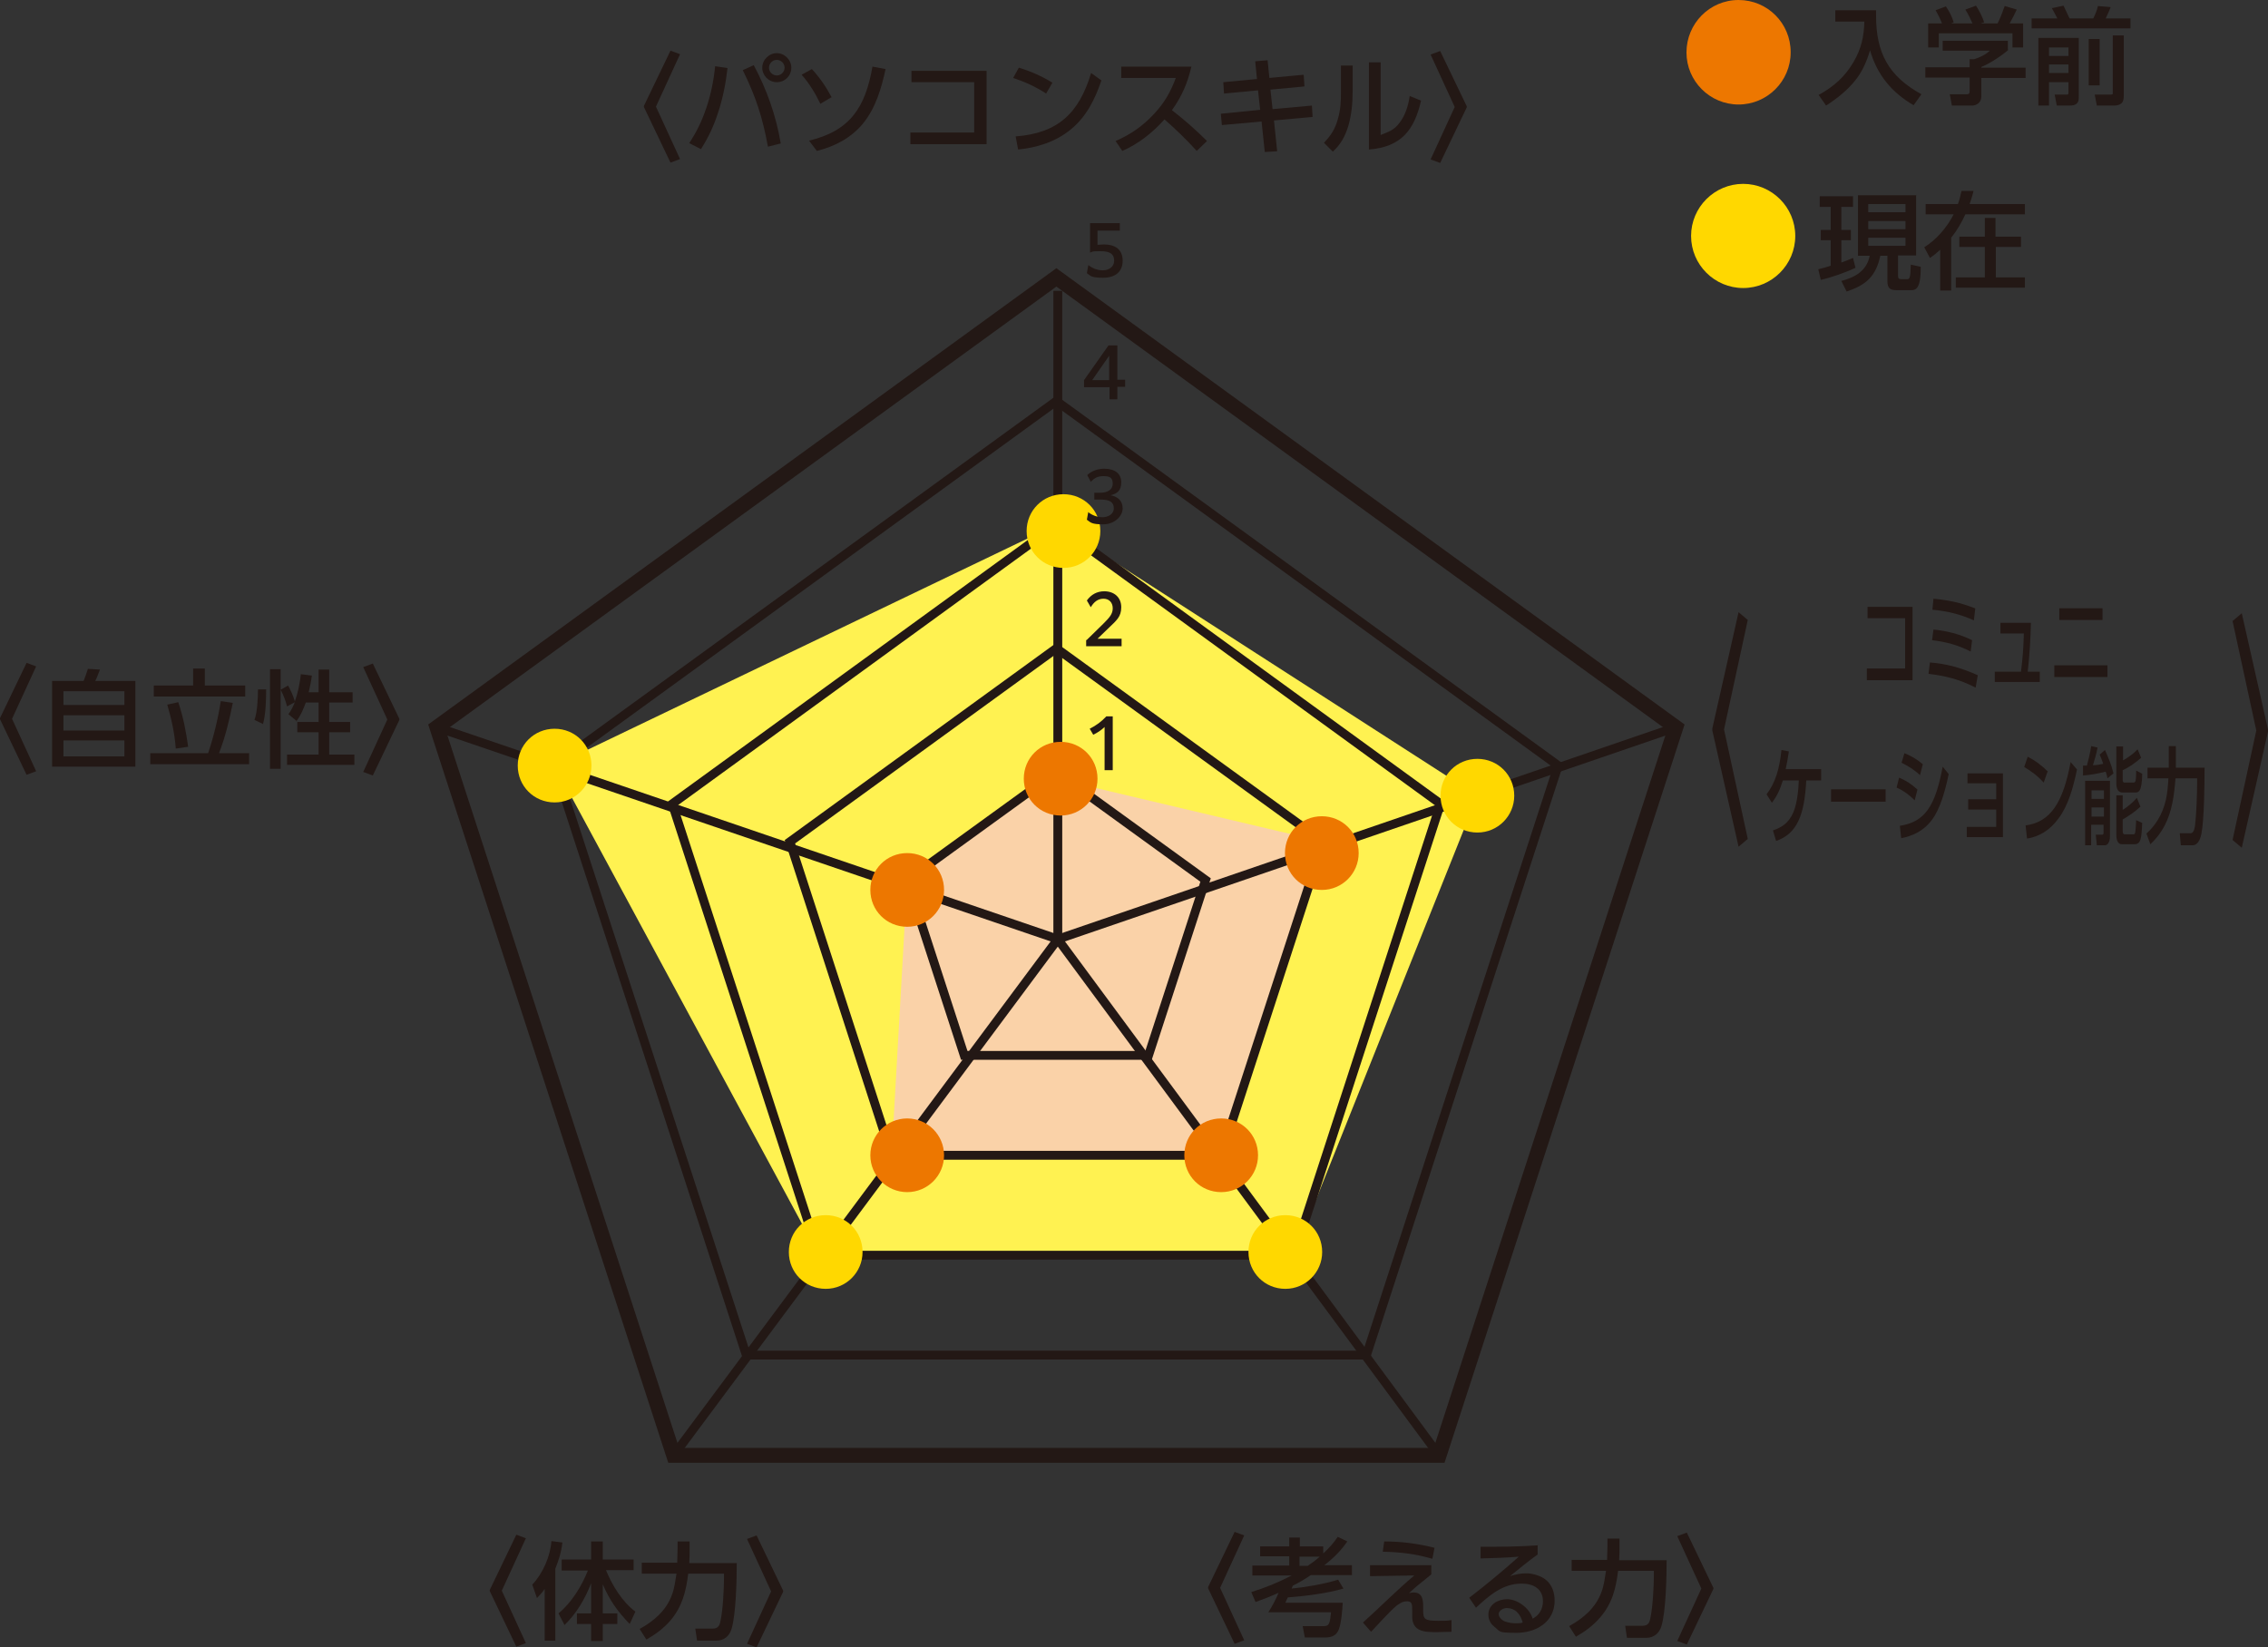<?xml version="1.0" encoding="UTF-8"?>
<svg xmlns="http://www.w3.org/2000/svg" version="1.1" viewBox="0 0 640 465">
  <rect x="0" y="0" width="640" height="465" fill="#333333" stroke="none"/>
  <defs>
    <style>
      .cls-1 {
        stroke-width: 4.2px;
      }

      .cls-1, .cls-2 {
        fill: none;
        stroke: #231815;
        stroke-miterlimit: 10;
      }

      .cls-3 {
        fill: #ffd800;
      }

      .cls-4 {
        fill: #fad2a8;
      }

      .cls-2 {
        stroke-width: 2.5px;
      }

      .cls-5 {
        fill: #fff251;
      }

      .cls-6 {
        fill: #231815;
      }

      .cls-7 {
        fill: #ed7700;
      }
    </style>
  </defs>
  <!-- Generator: Adobe Illustrator 28.7.2, SVG Export Plug-In . SVG Version: 1.2.0 Build 154)  -->
  <g>
    <g id="_レイヤー_1" data-name="レイヤー_1">
      <g>
        <polygon class="cls-5" points="298.1 148.1 156.5 216.1 231.1 354.3 365.1 354.3 416.9 224.6 298.1 148.1"/>
        <polygon class="cls-4" points="256 248.4 298.1 219.8 373.4 237.6 344.6 326.1 251.6 326.1 256 248.4"/>
        <g>
          <polygon class="cls-1" points="190.1 410.8 123.3 205.3 298.1 78.3 472.9 205.3 406.1 410.8 190.1 410.8"/>
          <polygon class="cls-2" points="210.6 382.5 156.5 216.1 298.1 113.2 439.7 216.1 385.6 382.5 210.6 382.5"/>
          <polygon class="cls-2" points="231.1 354.3 189.7 226.9 298.1 148.1 406.5 226.9 365.1 354.3 231.1 354.3"/>
          <polygon class="cls-2" points="251.6 326.1 222.9 237.6 298.1 183 373.4 237.6 344.6 326.1 251.6 326.1"/>
          <polygon class="cls-2" points="272.1 297.9 256 248.4 298.1 217.9 340.2 248.4 324.1 297.9 272.1 297.9"/>
          <line class="cls-2" x1="298.5" y1="265.1" x2="298.5" y2="82.1"/>
          <line class="cls-2" x1="298.5" y1="265.1" x2="123.3" y2="205.3"/>
          <line class="cls-2" x1="298.5" y1="265.1" x2="190.1" y2="410.8"/>
          <line class="cls-2" x1="298.5" y1="265.1" x2="406.1" y2="410.8"/>
          <line class="cls-2" x1="298.5" y1="265.1" x2="472.9" y2="205.3"/>
        </g>
        <path class="cls-7" d="M266.4,251.2c0,5.7-4.6,10.4-10.4,10.4s-10.4-4.6-10.4-10.4,4.6-10.4,10.4-10.4,10.4,4.6,10.4,10.4Z"/>
        <path class="cls-7" d="M355,326.1c0,5.7-4.6,10.4-10.4,10.4s-10.4-4.6-10.4-10.4,4.6-10.4,10.4-10.4,10.4,4.6,10.4,10.4Z"/>
        <path class="cls-7" d="M383.4,240.8c0,5.7-4.6,10.4-10.4,10.4s-10.4-4.6-10.4-10.4,4.6-10.4,10.4-10.4,10.4,4.6,10.4,10.4Z"/>
        <path class="cls-7" d="M505.3,14.8c0,8.1-6.6,14.7-14.7,14.7s-14.7-6.6-14.7-14.7S482.4,0,490.6,0s14.7,6.6,14.7,14.7Z"/>
        <path class="cls-7" d="M309.7,219.8c0,5.7-4.6,10.4-10.4,10.4s-10.4-4.6-10.4-10.4,4.6-10.4,10.4-10.4,10.4,4.6,10.4,10.4Z"/>
        <g>
          <path class="cls-6" d="M181.7,30.3v-.4l7.5-15.6,2.7,1-6.8,14.8,6.8,14.8-2.7,1-7.5-15.7Z"/>
          <path class="cls-6" d="M205.3,19.2c-.5,4.3-1.3,8.5-2.7,12.7-1.3,3.9-2.6,6.7-4.8,10.2l-3.3-1.7c2.2-3.4,3.5-6.1,4.8-9.9,1.3-3.8,2.1-7.8,2.5-11.8l3.5.5ZM220.3,40.5l-3.6.9c-1.5-8.2-3.4-14.1-7.1-21.6l3.1-1.4c3.7,6.9,6.3,14.3,7.6,22ZM223.3,19.1c0,2.3-1.8,4.1-4.1,4.1s-4.1-1.9-4.1-4.1,1.9-4.1,4.1-4.1,4.1,1.9,4.1,4.1ZM217,19.1c0,1.2,1,2.2,2.2,2.2s2.2-1,2.2-2.2-1-2.2-2.2-2.2-2.2,1-2.2,2.2Z"/>
          <path class="cls-6" d="M234.7,27.4l-3.2,1.9c-1.4-2.9-3.2-5.9-5.3-8.2l2.9-1.6c2.3,2.5,4,5,5.6,8ZM243.6,34.8c-3.4,4.1-7.9,6.5-13.1,7.8l-2.2-2.9c11.7-2.8,15.9-9.5,17.9-20.9l3.7.7c-1.2,5.5-2.8,11-6.4,15.4Z"/>
          <path class="cls-6" d="M278.4,20v20.7h-21.5v-3.3h18v-14.2h-17.7v-3.2h21.2Z"/>
          <path class="cls-6" d="M297,23.3l-1.8,3.1c-2.9-1.9-6-3.3-9.3-4.4l1.6-2.9c3.3,1,6.5,2.4,9.4,4.2ZM286.6,38.5c12-.9,17.9-6.6,21.3-17.9l2.9,2.1c-1.8,5.3-4.2,10.2-8.6,13.8-4.2,3.5-9.6,5.2-14.9,5.7l-.7-3.7Z"/>
          <path class="cls-6" d="M340.5,39.9l-2.8,2.7c-2.9-3.2-5.9-6.1-9.1-8.9-3.3,3.7-7.3,6.9-11.9,8.9l-1.9-2.8c4.2-1.8,7.8-4.3,10.9-7.7,2.9-3.1,4.6-6.1,6.1-10.1h-15.4v-3.2h19.8c-1.1,4.7-2.7,8.4-5.5,12.3,3.5,2.7,6.8,5.6,9.9,8.7Z"/>
          <path class="cls-6" d="M367.9,21.3l.2,3.1-9.6.9.6,5.5,11.1-1,.2,3.2-10.9,1,.9,8.7-3.5.2-.9-8.6-11.2,1-.3-3.2,11.1-1.1-.6-5.5-9.6.9-.2-3.2,9.5-.9-.5-5,3.5-.3.5,5,9.6-.9Z"/>
          <path class="cls-6" d="M381.7,25.6c0,3.5-.3,6.9-1.3,10.2-.9,2.8-2.1,5-4.3,7l-2.5-2.5c2-2.1,3.1-3.8,3.9-6.6.8-2.7.9-5,.9-7.8v-7.4h3.3v7.1ZM389.6,38.1c2.3-.9,3.8-1.4,5.3-3.4,1.7-2.2,2.5-4.9,2.9-7.6l3.2,1.3c-1.9,8.4-5.7,13.1-14.7,13.8v-24.6h3.3v20.4Z"/>
          <path class="cls-6" d="M413.9,29.9v.4l-7.5,15.7-2.7-1,6.8-14.8-6.8-14.8,2.7-1,7.5,15.6Z"/>
        </g>
        <g>
          <path class="cls-6" d="M529.4,2.8c0,.5,0,1.1,0,1.6,0,10.5,3.5,17.1,12.8,22.2l-2.2,3.1c-6.2-3.6-10.3-8.6-12.3-15.5-.9,3-2.1,5.9-4.1,8.4-2.3,2.9-5.2,5.2-8.3,7.2l-2.1-3c4.2-2.3,7.5-5.2,9.9-9.4,2.1-3.6,2.9-7.1,3-11.3h-8.2v-3.2h11.5Z"/>
          <path class="cls-6" d="M566.7,14.1c-1.8,1.6-5.3,3.9-7.6,4.8v.2h12.5v2.9h-12.5v5.3c0,1.8-1.6,2.5-2.5,2.5h-5.8l-.6-3.2h4.8c.8,0,.8-.4.8-1v-3.7h-12.5v-2.9h12.5v-2.3h1.3c1.4-.4,3.3-1.3,4.4-2.4h-13.3v-2.8h18.4v2.5ZM546.2,2.9l2.9-1.1c.9,1.3,1.8,3,2.2,4.5l-.7.3h6c-.6-1.4-1.2-2.6-2-3.9l3-1.1c.8,1.2,1.9,3.3,2.3,4.7l-1,.3h4.8c.8-1.6,1.4-3.2,2-4.9l3.4,1c-.7,1.5-1.2,2.5-2,3.9h3.8v6.8h-3v-4h-20.8v4h-3v-6.8h3.9c-.5-1.3-1.1-2.5-1.8-3.7Z"/>
          <path class="cls-6" d="M580.6,5.3c-.5-1-1-2-1.6-3l3.3-.7c.5,1,1.2,2.6,1.7,3.6h6.7c.5-1,1.1-2.4,1.3-3.5l3.6.3c-.4,1.1-.9,2.1-1.4,3.2h7v2.8h-27.9v-2.8h7.3ZM586.6,10.7v16.3c0,1,0,1.5-.3,1.9-.5.8-1.5.9-2.2.9h-3.7l-.6-3.1h3.2c.6,0,.7,0,.7-.6v-2.9h-5.5v6.6h-3V10.7h11.5ZM578.2,13.4v2.4h5.5v-2.4h-5.5ZM578.2,18.2v2.4h5.5v-2.4h-5.5ZM589.4,11h3.1v13.1h-3.1v-13.1ZM599.3,10v17.1c0,.7-.1,1.5-.6,2-.5.5-1.3.7-2.1.7h-4.9l-.6-3.1h4.5c.2,0,.6,0,.6-.3V10h3.1Z"/>
          <path class="cls-6" d="M516.6,67.8h-2.8v-2.9h2.8v-6.5h-3.1v-3h9.4v3h-3.3v6.5h2.7v2.9h-2.7v6.3c1.1-.4,2.2-.8,3.3-1.3l.7,2.8c-2.8,1.3-6.7,2.7-9.8,3.4l-.7-3c1.2-.3,2.4-.6,3.5-1v-7.3ZM540.7,55v17.1h-5.1v5.6c0,.8.1,1.1,1,1.1h1.6c.7,0,.9-.4,1-4.1l2.8.6c0,1.5,0,4.8-1.1,6-.3.4-.9.6-1.4.6h-4.4c-1.9,0-2.5-.7-2.5-2.6v-7.1h-2c-1.3,5.9-4,8.2-9.5,10.1l-1.5-3c3.9-1,7.2-2.9,8-7.1h-3.3v-17.1h16.5ZM527.2,57.6v2.3h10.5v-2.3h-10.5ZM527.2,62.4v2.3h10.5v-2.3h-10.5ZM527.2,67.1v2.3h10.5v-2.3h-10.5Z"/>
          <path class="cls-6" d="M544.6,72.8l-1.6-3c3.5-2.2,6.4-5.6,8.3-9.3h-7.9v-2.9h9.1c.5-1.3.7-2.4,1-3.7h3.4c-.3,1.3-.7,2.5-1.1,3.7h15.6v2.9h-16.8c-1.1,2.4-2.4,4.6-4,6.6v14.9h-3.1v-11.5c-1,.9-1.8,1.6-2.9,2.3ZM570.4,69.7h-7.2v8.6h8.2v2.9h-19.5v-2.9h8.2v-8.6h-7.2v-2.9h7.2v-5.3h3v5.3h7.2v2.9Z"/>
        </g>
        <g>
          <path class="cls-6" d="M539.7,171.3v20.7h-12.9v-3.3h10.8v-14.2h-10.6v-3.2h12.7Z"/>
          <path class="cls-6" d="M558.1,190.6l-.6,3.5c-4.7-2.4-8.4-3.3-13.3-3.9l.4-3.2c4.6.3,9.1,1.6,13.5,3.6ZM556.5,180.7l-.4,3.2c-3.8-1.9-6.9-2.7-10.9-3.2l.4-3c3.8.4,7.2,1.2,10.9,3ZM557.4,171.7l-.4,3.4c-4-1.8-7.6-2.6-11.7-3l.3-3.1c4.3.4,7.6,1.1,11.7,2.7Z"/>
          <path class="cls-6" d="M575.6,189.6v2.9h-12.7v-2.9h7.4c.5-4.2.7-6.6.8-10.8h-6.6v-3h8.6c-.1,4.6-.4,9.3-.9,13.8h3.3Z"/>
          <path class="cls-6" d="M594.7,187.8v3.3h-15v-3.3h15ZM593.3,171.7v3.3h-12.2v-3.3h12.2Z"/>
          <path class="cls-6" d="M501.2,237.4l-.9-3c2.3-.8,4.4-1.9,5.8-5.2,1-2.4,1.4-6.1,1.5-8.9h-4.5c-.8,2.6-1.7,4.5-3.1,6.3l-1.5-2.4c2.5-3.2,3.7-7.4,4.2-12.5l2.1.4c-.3,1.9-.5,3.2-.9,5h10v3.2h-4.2c-.5,9.8-2.6,15.1-8.6,17.1Z"/>
          <path class="cls-6" d="M532.1,222.8v3.5h-15.4v-3.5h15.4Z"/>
          <path class="cls-6" d="M541.1,222.8l-.8,3.1c-1.7-1.7-3.3-2.8-5.1-3.6l.7-2.8c1.9.8,3.5,1.8,5.2,3.4ZM536.1,233.1c7.1-1.1,10-5.5,12.1-16.7l1.7,2.1c-1,4.7-2.4,9.9-4.8,13-2.4,3.2-5.6,4.5-8.6,5.1l-.4-3.6ZM542.6,215.7l-.8,3.1c-1.7-1.6-3.4-2.6-5.2-3.5l.8-2.7c2,.8,3.5,1.7,5.3,3.2Z"/>
          <path class="cls-6" d="M555.4,228.4v-2.8h7.9v-4.5h-8.1v-2.8h10v18h-10.2v-2.9h8.3v-4.9h-7.9Z"/>
          <path class="cls-6" d="M577.8,217.8l-1.1,3.1c-1.7-1.9-3.6-3.3-5.5-4.4l1-2.9c2,1,3.9,2.4,5.7,4.2ZM571.5,233c7.2-.9,10.7-6.6,12.8-17.9l1.8,2.1c-1.1,5.3-2.5,10.2-5.2,13.8-2.5,3.5-5.7,5.2-8.9,5.7l-.4-3.7Z"/>
          <path class="cls-6" d="M587.8,218.8v-2.7c.3,0,.7,0,1.1,0,.4-1.5,1-3.9,1.2-5.5l1.8.4c-.3,1.7-.8,3.4-1.3,5,.9,0,2.1-.2,2.9-.4-.3-.9-.6-1.7-1-2.6l1.5-1.3c.9,2.1,1.8,4.1,2.4,6.6l-1.7,1.4c-.1-.7-.3-1.3-.5-1.9-1.8.5-4.6,1-6.5,1.1ZM595.4,220.4v15.7c0,1.6-.7,2.5-1.4,2.5h-2.3l-.3-3h1.8c.2,0,.4-.1.4-.5v-2.3h-3.5v5.8h-1.7v-18.2h6.9ZM590.2,223.1v2.4h3.5v-2.4h-3.5ZM590.2,227.9v2.6h3.5v-2.6h-3.5ZM599,214.7c1.4-.8,3-1.9,4.2-3.2l1,2.4c-1.6,1.4-3.4,2.7-5.2,3.5v2.8c0,.5.2.7.5.7h2.5c.6,0,.8-.3.8-3.4l1.7.9c0,1.1-.1,2.9-.4,3.9-.3,1.1-.8,1.4-1.5,1.4h-3.7c-1,0-1.7-.8-1.7-2.5v-10.5h1.9v4.2ZM599,224.6v4c1.2-.7,3-2.2,4-3.4l1,2.5c-1.5,1.4-3.4,2.7-5,3.6v3.3c0,.6.2.9.5.9h2.5c.6,0,.6-.3.8-4l1.7.8c-.2,4.5-.4,6-2.2,6h-3.5c-1.1,0-1.6-1-1.6-2.7v-11.1h1.8Z"/>
          <path class="cls-6" d="M606,219.8v-3.1h6c0-1,0-2.9,0-3.9v-2.2h2v2.3c0,1.3,0,2.5,0,3.8h8.1c0,4.6-.1,14.6-.9,18.7-.4,1.9-1.2,3.2-2.5,3.2h-3.3l-.3-3.4h3c.8,0,1.1-.9,1.3-2.1.4-3.2.6-9,.6-12.4v-1h-6.1c-.4,5-1,9.3-3,13.2-1.2,2.3-2.5,3.9-4.1,5.4l-1.1-3c2.4-2.2,4.5-5.2,5.5-9.6.4-1.7.6-4.2.7-6h-5.8Z"/>
        </g>
        <g>
          <path class="cls-6" d="M138.2,449.2v-.4l7.5-15.6,2.7,1-6.8,14.8,6.8,14.8-2.7,1-7.5-15.7Z"/>
          <path class="cls-6" d="M151.5,451l-1.3-3.7c3-3.2,5.1-8,5.4-12.3l3.1.4c-.3,2.7-1,4.9-2,7.4v20.3h-3v-14.6c-.7,1-1.3,1.7-2.2,2.6ZM158.5,443.2v-3h8.3v-5.1h3.3v5.1h8.7v3h-7.8c1.7,4.2,4.6,9,8.3,11.7l-1.6,3.5c-3.4-3.5-5.7-6.7-7.6-11.2v8.2h4.1v3h-4.1v4.8h-3.3v-4.8h-4v-3h4v-8.5c-1.7,4.4-4.1,8.5-7.5,11.8l-1.7-3.3c3.7-3,6.6-7.8,8.3-12.1h-7.4Z"/>
          <path class="cls-6" d="M181.1,444.2v-3.1h10c0-1,.1-2.9.1-3.9v-2.1h3.4v2.3c0,1.3,0,2.5-.1,3.8h13.4c0,4.6-.2,14.6-1.5,18.7-.6,1.9-2.1,3.2-4.2,3.2h-5.5l-.5-3.4h5c1.4,0,1.9-.9,2.1-2.1.7-3.2,1-9,1-12.4v-1h-10.1c-.6,5-1.7,9.3-5,13.2-2,2.3-4.2,3.9-6.8,5.4l-1.9-3c4-2.2,7.5-5.2,9.1-9.6.7-1.7,1-4.2,1.3-6h-9.7Z"/>
          <path class="cls-6" d="M221,448.9v.4l-7.5,15.7-2.7-1,6.8-14.8-6.8-14.8,2.7-1,7.5,15.6Z"/>
        </g>
        <g>
          <path class="cls-6" d="M0,203.1v-.4l7.5-15.6,2.7,1-6.8,14.8,6.8,14.8-2.7,1-7.5-15.7Z"/>
          <path class="cls-6" d="M23.6,192.2c.5-1.2.8-2.2,1.2-3.4l3.4.2c-.3.8-.9,2.4-1.3,3.2h11.3v24.2H14.7v-24.2h8.8ZM17.9,195.1v3.9h17.2v-3.9h-17.2ZM17.9,201.9v4.3h17.2v-4.3h-17.2ZM17.9,209v4.5h17.2v-4.5h-17.2Z"/>
          <path class="cls-6" d="M58.7,212.7c1.6-4.8,2.8-9.7,3.6-14.8l3.4.5c-1,4.9-2.1,9.6-3.9,14.2h8.5v3.1h-27.9v-3.1h16.3ZM57.8,188.7v4.8h11.4v3.1h-25.8v-3.1h11.1v-4.8h3.3ZM53,210.8l-3.4.5c-.3-4.2-1.2-8.3-2.4-12.4l3.1-.7c1.4,4.1,2.2,8.3,2.8,12.6Z"/>
          <path class="cls-6" d="M74.3,204.4l-2.5-1.2c.8-2,1-6.3,1-8.6h2.3c0,2.9-.1,7.1-.9,9.8ZM79.2,188.9v28.1h-3v-28.1h3ZM83.8,203.6l-2.4-2c.8-1.1,1.3-2.2,1.8-3.4l-2.2,1.2c-.4-1.6-1-3.2-1.8-4.7l2.1-1.2c.7,1.3,1.5,3,1.9,4.5.9-2.5,1.4-5.1,1.7-7.7l3.1.4c-.2,1.6-.5,3.1-.9,4.7h2.8v-6.4h3v6.4h6.6v2.9h-6.6v5.5h5.9v2.9h-5.9v6.3h7.1v2.9h-19v-2.9h8.9v-6.3h-6v-2.9h6v-5.5h-3.6c-.7,1.9-1.5,3.8-2.7,5.3Z"/>
          <path class="cls-6" d="M112.7,202.8v.4l-7.5,15.7-2.7-1,6.8-14.8-6.8-14.8,2.7-1,7.5,15.6Z"/>
        </g>
        <g>
          <path class="cls-6" d="M340.9,448.4v-.4l7.5-15.6,2.7,1-6.8,14.8,6.8,14.8-2.7,1-7.5-15.7Z"/>
          <path class="cls-6" d="M364.5,448.4c4.1-.4,9.2-1.3,13.1-2.5l1.5,2.5c-4.8,1.4-10.7,2.1-15.7,2.5-.2.5-.5,1-.7,1.5h16.2c-.1,2-.4,5.7-1.1,7.5-.6,1.7-2,2.3-3.7,2.3h-5.9l-.6-3.2h6.1c1.6,0,1.6-1.4,1.9-3.9h-17.7c1.1-1.7,2.1-3.6,2.9-5.5-2.2,1-4.3,1.8-6.5,2.6l-1.2-2.8c4.1-1.3,7.6-2.7,11.4-4.7h-11.1v-2.8h10.4v-2.6h-8.2v-2.8h8.2v-2.5h3v2.5h6.6v2c1.7-1.6,2.8-2.8,4.1-4.7l2.7,1.3c-1.8,2.6-4,4.8-6.5,6.7h7.8v2.8h-11.6c-1.6,1.1-3.3,2.1-5.1,3l-.2.5ZM366.7,439.4v2.6h2.3c1.2-.8,2.3-1.6,3.4-2.6h-5.7Z"/>
          <path class="cls-6" d="M403.9,441.7v2.7c-1.2,1-2.5,2-3.7,3-.9.7-1.7,1.5-2.6,2.3.5-.1.8-.2,1.3-.2,2.5,0,2.7,2.1,2.7,4v1.1c0,2.4.4,2.9,4.2,2.9s2.5-.1,3.8-.2v3.3c-1.3,0-2.8.1-4.2.1-3.4,0-6.9-.1-6.9-4.5v-1.8c0-1.4,0-2.4-1.4-2.4s-2.1.6-3.1,1.3c-2.4,2.1-4.9,5-7.1,7.3l-2.3-2.6c4.9-4.4,9.5-9.1,14.5-13.3l-12.5.2v-3.1h17.4ZM404.8,436.9l-.6,3.1c-4.8-1.4-9.1-1.9-14-2l.4-2.9c4.8,0,9.5.6,14.2,1.8Z"/>
          <path class="cls-6" d="M433.9,436.1v2.7c-2.2,1.5-5.7,4.4-7.8,6.1,1.5-.5,3-.8,4.6-.8s4.1.6,5.6,1.9c1.7,1.4,2.4,3.6,2.4,5.8,0,6.1-5.3,9.1-10.8,9.1s-4.5-.4-6.3-1.8c-1-.8-1.6-2-1.6-3.3,0-2.9,2.7-4.4,5.3-4.4s6.2,2.2,7.2,5.5c1.9-1,2.9-2.8,2.9-4.9,0-3.6-2.8-5-6-5-5.4,0-9.2,3.4-12.9,6.8l-1.9-2.8c4.8-3.7,9.5-7.6,14-11.6-3.6.3-7.2.4-10.8.5v-3.3c6.3,0,10.1,0,16.2-.4ZM428.1,455c-.8-.7-1.8-1.1-2.9-1.1s-2.3.8-2.3,1.7,1,1.8,1.8,2.1c.9.3,1.9.5,2.9.5s1.4,0,2.1-.2c-.4-1.2-.7-2.1-1.6-2.9Z"/>
          <path class="cls-6" d="M443.5,443.4v-3.1h10c0-1,.1-2.9.1-3.9v-2.1h3.4v2.3c0,1.3,0,2.5-.1,3.8h13.4c0,4.6-.2,14.6-1.5,18.7-.6,1.9-2.1,3.2-4.2,3.2h-5.5l-.5-3.4h5c1.4,0,1.9-.9,2.1-2.1.7-3.2,1-9,1-12.4v-1h-10.1c-.6,5-1.7,9.3-5.1,13.2-2,2.3-4.2,3.9-6.8,5.4l-1.9-3c4-2.2,7.5-5.2,9.1-9.6.7-1.7,1-4.2,1.3-6h-9.7Z"/>
          <path class="cls-6" d="M483.5,448.1v.4l-7.5,15.7-2.7-1,6.8-14.8-6.8-14.8,2.7-1,7.5,15.6Z"/>
        </g>
        <path class="cls-3" d="M373.1,353.4c0,5.7-4.6,10.4-10.4,10.4s-10.4-4.6-10.4-10.4,4.6-10.4,10.4-10.4,10.4,4.6,10.4,10.4Z"/>
        <path class="cls-3" d="M166.9,216.1c0,5.7-4.6,10.4-10.4,10.4s-10.4-4.6-10.4-10.4,4.6-10.4,10.4-10.4,10.4,4.6,10.4,10.4Z"/>
        <path class="cls-3" d="M310.5,149.9c0,5.7-4.6,10.4-10.4,10.4s-10.4-4.6-10.4-10.4,4.6-10.4,10.4-10.4,10.4,4.6,10.4,10.4Z"/>
        <path class="cls-3" d="M506.6,66.6c0,8.1-6.6,14.7-14.7,14.7s-14.7-6.6-14.7-14.7,6.6-14.7,14.7-14.7,14.7,6.6,14.7,14.7Z"/>
        <path class="cls-3" d="M427.3,224.6c0,5.7-4.6,10.4-10.4,10.4s-10.4-4.6-10.4-10.4,4.6-10.4,10.4-10.4,10.4,4.6,10.4,10.4Z"/>
        <circle class="cls-7" cx="256" cy="326.1" r="10.4"/>
        <g>
          <path class="cls-6" d="M307.1,74.8c1.1.9,2.5,1.5,4.1,1.5s3.2-.9,3.2-2.7-1-2.7-3.9-2.7-2.1.2-2.9.4v-8.3h8.4v2.1h-6.3v4c.5,0,1.2-.1,1.8-.1,3.3,0,5.3,1.5,5.3,4.6s-2.1,4.8-5.5,4.8-3.5-.5-4.6-1.3l.4-2.2Z"/>
          <path class="cls-6" d="M313,109.3h-7.1v-2l6.9-9.8h2.5v9.7h2.2v2h-2.2v3.5h-2.2v-3.5ZM313,107.3v-6.9l-4.8,6.9h4.8Z"/>
          <path class="cls-6" d="M307,144.5c1.1.9,2.6,1.5,4.1,1.5s3.2-.8,3.2-2.5-1-2.5-3.9-2.5h-1.6v-1.9h1.5c2.3,0,3.7-.9,3.7-2.6s-.9-2.1-2.6-2.1-2.5.5-3.6,1.6l-1-1.9c1.3-1.2,3-1.8,4.8-1.8,3,0,4.8,1.4,4.8,3.8s-1.1,3.2-3,3.7c2.1.4,3.4,1.6,3.4,3.7s-2.2,4.5-5.5,4.5-3.5-.5-4.6-1.3l.4-2.2Z"/>
          <path class="cls-6" d="M306.6,180.7l4.7-4.6c1.8-1.8,2.7-2.8,2.7-4.4s-1-2.7-2.6-2.7-2.7.9-3.6,2.4l-1.1-1.9c1.2-1.7,2.9-2.6,4.9-2.6,2.9,0,4.8,1.8,4.8,4.5s-1.3,3.7-3.7,6l-3,2.9h6.8v2.1h-10v-1.8Z"/>
          <path class="cls-6" d="M311.7,205.2c-.9.9-2,1.6-3.2,2.2l-1-1.7c1.8-.9,3.3-2,4.7-3.5h1.8v15.2h-2.3v-12.2Z"/>
        </g>
        <path class="cls-3" d="M243.4,353.4c0,5.7-4.6,10.4-10.4,10.4s-10.4-4.6-10.4-10.4,4.6-10.4,10.4-10.4,10.4,4.6,10.4,10.4Z"/>
        <g>
          <path class="cls-6" d="M483.2,206.4v-.8l7.4-32.8,2.6,2.2-6.7,30.9,6.7,30.9-2.6,2.2-7.4-32.8Z"/>
          <path class="cls-6" d="M640,205.7v.8l-7.4,32.8-2.6-2.2,6.7-30.9-6.7-30.9,2.6-2.2,7.4,32.8Z"/>
        </g>
      </g>
    </g>
  </g>
</svg>